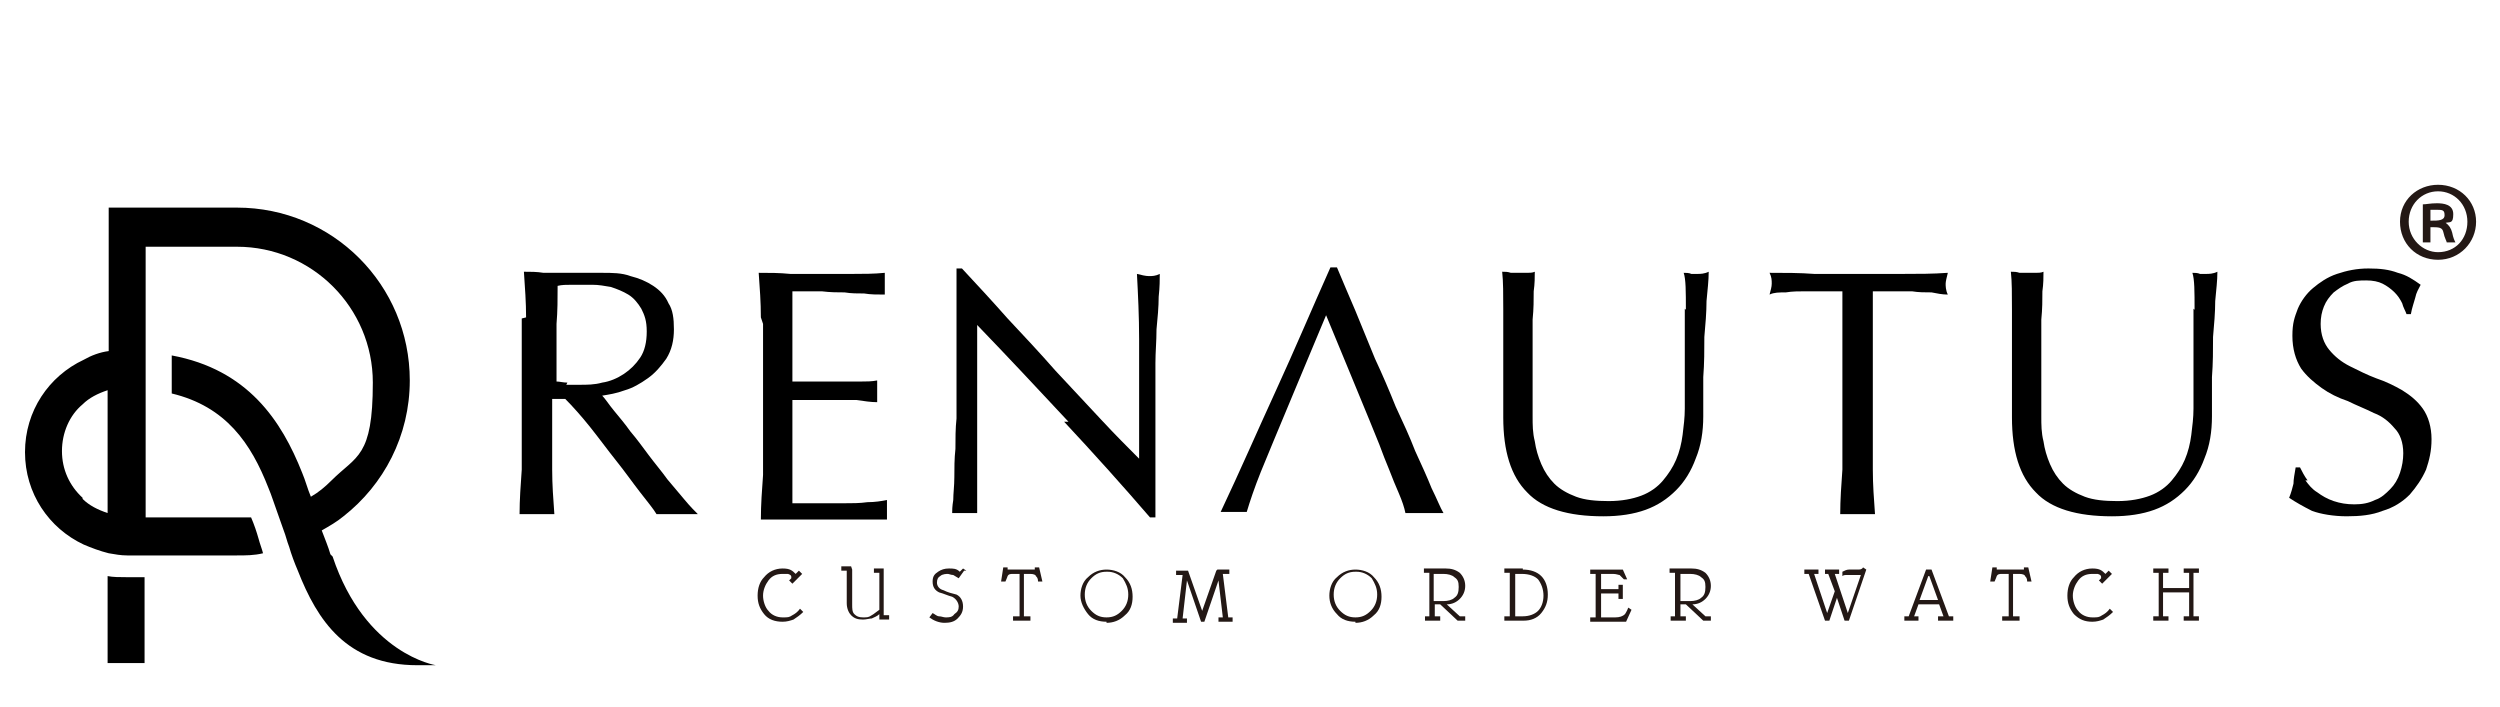 <?xml version="1.0" encoding="UTF-8"?>
<svg id="_レイヤー_1" data-name="レイヤー_1" xmlns="http://www.w3.org/2000/svg" version="1.1" viewBox="0 0 230 65">
  <!-- Generator: Adobe Illustrator 29.2.1, SVG Export Plug-In . SVG Version: 2.1.0 Build 116)  -->
  <defs>
    <style>
      .st0 {
        fill: #231815;
      }
    </style>
  </defs>
  <path d="M48.4,29.2c0-1.4-.1-2.7-.2-4.2.6,0,1.2,0,1.8.1.6,0,1.2,0,1.8,0s1.2,0,1.8,0c.6,0,1.2,0,1.8,0,.9,0,1.8,0,2.6.3.8.2,1.5.5,2.1.9.6.4,1.1.9,1.4,1.6.4.6.5,1.4.5,2.4s-.2,1.9-.7,2.7c-.5.7-1,1.3-1.7,1.8-.7.5-1.4.9-2.1,1.1-.8.3-1.5.4-2.1.5.3.3.6.8,1.1,1.4.5.6,1,1.2,1.5,1.9.6.7,1.1,1.4,1.7,2.2.6.8,1.2,1.5,1.7,2.2.6.7,1.1,1.3,1.6,1.9.5.6.9,1,1.2,1.3-.3,0-.6,0-1,0h-1.9c-.3,0-.6,0-.9,0-.3-.5-.8-1.1-1.5-2-.7-.9-1.4-1.9-2.2-2.9-.8-1-1.6-2.1-2.4-3.1-.8-1-1.6-1.9-2.3-2.6h-1.2v2.3c0,1.4,0,2.8,0,4.2,0,1.4.1,2.7.2,4.1-.5,0-1,0-1.6,0s-1.1,0-1.6,0c0-1.3.1-2.7.2-4.1,0-1.4,0-2.8,0-4.2v-5.5c0-1.4,0-2.8,0-4.2ZM52.1,35.4c.4,0,.7,0,1.2,0,.7,0,1.4,0,2.1-.2.7-.1,1.4-.4,2-.8.6-.4,1.1-.9,1.5-1.5.4-.6.6-1.4.6-2.4s-.2-1.5-.5-2.1c-.3-.5-.7-1-1.2-1.3-.5-.3-1-.5-1.6-.7-.6-.1-1.1-.2-1.7-.2s-1.4,0-1.9,0c-.5,0-.9,0-1.3.1,0,1.2,0,2.3-.1,3.5,0,1.2,0,2.3,0,3.5v1.8c.3,0,.6.1,1,.1Z"/>
  <path d="M70,29.2c0-1.4-.1-2.7-.2-4.1,1,0,1.9,0,2.9.1,1,0,1.9,0,2.9,0s1.9,0,2.9,0c.9,0,1.9,0,2.9-.1,0,.3,0,.6,0,1s0,.6,0,1c-.7,0-1.3,0-1.9-.1-.6,0-1.2,0-1.8-.1-.6,0-1.3,0-2.1-.1-.8,0-1.7,0-2.7,0,0,.7,0,1.3,0,2,0,.6,0,1.3,0,2.1s0,1.7,0,2.4c0,.8,0,1.4,0,1.8.9,0,1.8,0,2.5,0,.7,0,1.4,0,2.1,0,.6,0,1.2,0,1.7,0,.5,0,1,0,1.5-.1,0,.3,0,.7,0,1s0,.6,0,1c-.6,0-1.2-.1-1.9-.2-.7,0-1.5,0-2.2,0-.7,0-1.4,0-2.1,0-.7,0-1.2,0-1.6,0,0,.2,0,.4,0,.6,0,.2,0,.5,0,.9v3.2c0,1.2,0,2.2,0,3,0,.8,0,1.4,0,1.8h2.3c.8,0,1.6,0,2.4,0,.8,0,1.5,0,2.2-.1.7,0,1.3-.1,1.8-.2,0,.1,0,.3,0,.5,0,.2,0,.3,0,.5,0,.3,0,.6,0,.8-1,0-1.9,0-2.9,0h-5.8c-1,0-1.9,0-2.9,0,0-1.4.1-2.7.2-4.1,0-1.4,0-2.8,0-4.2v-5.5c0-1.4,0-2.8,0-4.2Z"/>
  <path d="M98.3,38.8c-2.8-3-5.6-6-8.4-8.9,0,.6,0,1.4,0,2.4,0,1,0,2.4,0,4.1s0,1,0,1.7c0,.7,0,1.4,0,2.1,0,.7,0,1.5,0,2.2,0,.7,0,1.4,0,2.1,0,.6,0,1.2,0,1.7,0,.5,0,.8,0,1-.3,0-.7,0-1.1,0s-.8,0-1.2,0c0-.2,0-.6.1-1.2,0-.6.1-1.3.1-2.1,0-.8,0-1.7.1-2.6,0-.9,0-1.9.1-2.8,0-.9,0-1.9,0-2.8,0-.9,0-1.7,0-2.4,0-2.1,0-3.8,0-5.3,0-1.5,0-2.6,0-3.3h.5c1.3,1.4,2.7,2.9,4.2,4.6,1.5,1.6,3,3.2,4.4,4.8,1.5,1.6,2.9,3.1,4.2,4.5,1.3,1.4,2.5,2.6,3.5,3.6v-4.4c0-2.2,0-4.4,0-6.6,0-2.1-.1-4.1-.2-6,.4.1.8.2,1.1.2s.6,0,1-.2c0,.5,0,1.2-.1,2.1,0,.9-.1,2-.2,3,0,1.1-.1,2.1-.1,3.1,0,1,0,1.9,0,2.5v1.9c0,.7,0,1.5,0,2.3,0,.8,0,1.6,0,2.4,0,.8,0,1.6,0,2.2,0,.7,0,1.3,0,1.8v1.1h-.5c-2.5-2.9-5.1-5.8-7.9-8.8Z"/>
  <path d="M155.1,28.5c0-1.7,0-2.8-.2-3.4.2,0,.5,0,.7.1.2,0,.4,0,.6,0s.6,0,1-.2c0,.8-.1,1.6-.2,2.7,0,1-.1,2.2-.2,3.3,0,1.2,0,2.4-.1,3.7,0,1.3,0,2.5,0,3.6,0,1.4-.2,2.7-.7,3.9-.4,1.1-1,2.1-1.8,2.9-.8.8-1.7,1.4-2.8,1.8-1.1.4-2.4.6-3.9.6-3.2,0-5.6-.7-7-2.2-1.5-1.5-2.2-3.8-2.2-6.9s0-1.9,0-2.7c0-.8,0-1.6,0-2.4,0-1.8,0-3.4,0-4.8,0-1.4,0-2.6-.1-3.5.3,0,.5,0,.8.1.3,0,.6,0,.8,0s.5,0,.7,0c.2,0,.5,0,.7-.1,0,.5,0,1.1-.1,1.8,0,.8,0,1.6-.1,2.6,0,1,0,2,0,3.1,0,1.1,0,2.3,0,3.5s0,1.5,0,2.3c0,.8,0,1.5.2,2.3.1.7.3,1.4.6,2.1.3.7.7,1.3,1.2,1.8.5.5,1.2.9,2,1.2.8.3,1.8.4,3,.4s2.2-.2,3-.5c.8-.3,1.5-.8,2-1.4.5-.6.9-1.2,1.2-1.9.3-.7.5-1.5.6-2.3.1-.8.2-1.6.2-2.4,0-.8,0-1.5,0-2.2,0-3,0-5.4,0-7Z"/>
  <path d="M169.7,26.8c-.6,0-1.1,0-1.8,0-.6,0-1.2,0-1.8,0-.6,0-1.2,0-1.8.1-.6,0-1.1,0-1.5.2.1-.4.2-.7.2-1s0-.6-.2-1c1.4,0,2.8,0,4.1.1,1.3,0,2.7,0,4.1,0s2.8,0,4.1,0c1.4,0,2.7,0,4.1-.1-.1.4-.2.8-.2,1s0,.6.2,1c-.5,0-1-.1-1.5-.2-.6,0-1.2,0-1.8-.1-.6,0-1.2,0-1.8,0-.6,0-1.2,0-1.8,0,0,2.2,0,4.4,0,6.7v5.5c0,1.4,0,2.8,0,4.2,0,1.4.1,2.7.2,4.1-.5,0-1,0-1.6,0s-1.1,0-1.6,0c0-1.3.1-2.7.2-4.1,0-1.4,0-2.8,0-4.2v-5.5c0-2.2,0-4.4,0-6.7Z"/>
  <path d="M201.9,28.5c0-1.7,0-2.8-.2-3.4.2,0,.5,0,.7.1.2,0,.4,0,.6,0s.6,0,1-.2c0,.8-.1,1.6-.2,2.7,0,1-.1,2.2-.2,3.3,0,1.2,0,2.4-.1,3.7,0,1.3,0,2.5,0,3.6,0,1.4-.2,2.7-.7,3.9-.4,1.1-1,2.1-1.8,2.9-.8.8-1.7,1.4-2.8,1.8-1.1.4-2.4.6-3.9.6-3.2,0-5.6-.7-7-2.2-1.5-1.5-2.2-3.8-2.2-6.9s0-1.9,0-2.7c0-.8,0-1.6,0-2.4,0-1.8,0-3.4,0-4.8,0-1.4,0-2.6-.1-3.5.3,0,.5,0,.8.1.3,0,.6,0,.8,0s.5,0,.7,0c.2,0,.5,0,.7-.1,0,.5,0,1.1-.1,1.8,0,.8,0,1.6-.1,2.6,0,1,0,2,0,3.1,0,1.1,0,2.3,0,3.5s0,1.5,0,2.3c0,.8,0,1.5.2,2.3.1.7.3,1.4.6,2.1.3.7.7,1.3,1.2,1.8.5.5,1.2.9,2,1.2.8.3,1.8.4,3,.4s2.2-.2,3-.5c.8-.3,1.5-.8,2-1.4.5-.6.9-1.2,1.2-1.9.3-.7.5-1.5.6-2.3.1-.8.2-1.6.2-2.4,0-.8,0-1.5,0-2.2,0-3,0-5.4,0-7Z"/>
  <path d="M212.1,44.2c.3.4.6.8,1.1,1.1.4.3.9.6,1.5.8.6.2,1.2.3,1.9.3s1.3-.1,1.9-.4c.6-.2,1-.6,1.4-1,.4-.4.7-.9.9-1.5.2-.6.3-1.2.3-1.8,0-1-.3-1.8-.8-2.3-.5-.6-1.1-1.1-1.9-1.4-.8-.4-1.6-.7-2.4-1.1-.9-.3-1.7-.7-2.4-1.2-.7-.5-1.4-1.1-1.9-1.8-.5-.8-.8-1.8-.8-3s.2-1.7.5-2.5c.3-.7.8-1.4,1.4-1.9.6-.5,1.3-1,2.2-1.3.9-.3,1.8-.5,2.9-.5s1.9.1,2.7.4c.8.2,1.4.6,2.1,1.1-.2.4-.4.7-.5,1.2-.1.4-.3.9-.4,1.5h-.4c-.1-.3-.3-.6-.4-1-.2-.4-.4-.7-.7-1-.3-.3-.7-.6-1.1-.8-.4-.2-.9-.3-1.5-.3s-1.2,0-1.7.3c-.5.2-.9.5-1.3.8-.4.4-.7.8-.9,1.3-.2.5-.3,1-.3,1.6,0,1,.3,1.8.8,2.4.5.6,1.1,1.1,1.9,1.5.8.4,1.6.8,2.4,1.1.9.3,1.7.7,2.4,1.1.8.5,1.4,1,1.9,1.7.5.7.8,1.7.8,2.8s-.2,1.9-.5,2.8c-.4.9-.9,1.6-1.5,2.3-.7.7-1.5,1.2-2.5,1.5-1,.4-2.1.5-3.3.5s-2.4-.2-3.2-.5c-.8-.4-1.5-.8-2.1-1.2.2-.5.3-.9.4-1.3,0-.4.1-.9.2-1.5h.4c.2.4.4.8.7,1.2Z"/>
  <path d="M131.7,44.9c-.4-1-.9-2.1-1.5-3.4-.5-1.3-1.1-2.6-1.8-4.1-.6-1.5-1.2-2.9-1.9-4.4-.6-1.5-1.2-2.9-1.8-4.4-.6-1.4-1.2-2.8-1.7-4h-.6c-1.7,3.8-3.3,7.6-5,11.3-1.7,3.7-3.3,7.4-5.1,11.2.4,0,.8,0,1.2,0s.8,0,1.2,0c.3-1,.7-2.2,1.3-3.7.6-1.5,6-14.4,6-14.4,0,0,4.6,11.1,4.9,11.9.3.8.6,1.6.9,2.3.3.8.6,1.5.9,2.2.3.7.5,1.3.6,1.8.3,0,.6,0,.9,0h1.7c.3,0,.6,0,.9,0-.3-.5-.6-1.3-1.1-2.3Z"/>
  <g>
    <path d="M9.9,53h0v8h3.4v-7.9h-1.7c-.6,0-1.2,0-1.7-.1Z"/>
    <path d="M30.4,51c-.2-.7-.5-1.4-.8-2.2.7-.4,1.4-.8,2-1.3,3.7-2.9,6.1-7.4,6.1-12.5,0-8.8-7.1-15.9-15.9-15.9h-11.8v13.2c-.8.1-1.6.4-2.3.8-3.2,1.5-5.4,4.7-5.4,8.5s2.2,7,5.4,8.5c.7.3,1.5.6,2.3.8.6.1,1.1.2,1.7.2h10.1c.8,0,1.6,0,2.4-.2-.1-.4-.3-.9-.4-1.3-.2-.7-.4-1.3-.7-2-.4,0-.9,0-1.3,0h-8.4v-24.9h8.4c6.9,0,12.5,5.6,12.5,12.5s-1.5,6.7-3.8,9c-.6.6-1.2,1.1-1.9,1.5-.3-.7-.5-1.5-.8-2.2-1.9-4.8-5-9.5-12-10.8v3.5c5,1.2,7.3,4.6,8.9,8.7.3.7.5,1.4.8,2.2.2.6.4,1.1.6,1.7.2.5.3,1,.5,1.5.2.7.5,1.5.8,2.2,1.8,4.6,4.5,8.7,11,8.7h1.7s-6.5-1-9.5-10ZM7.6,45.8c-1.2-1.1-1.9-2.6-1.9-4.3s.7-3.3,1.9-4.3c.6-.6,1.4-1,2.3-1.3v11.3c-.9-.3-1.7-.7-2.3-1.3Z"/>
  </g>
  <g>
    <path class="st0" d="M73.9,52.7l-1,1-.3-.3c0,0,.2-.2.2-.2,0,0,0,0,0-.1,0-.1,0-.2-.3-.3-.1,0-.3,0-.5,0-.6,0-1,.2-1.3.6-.3.4-.5.9-.5,1.4s.2,1.1.5,1.4c.3.4.8.6,1.3.6s.6,0,.9-.2c.2-.1.5-.3.7-.6l.3.3c-.3.3-.6.5-.9.7-.3.1-.6.2-1,.2-.7,0-1.3-.2-1.7-.7-.4-.5-.6-1-.6-1.7s.2-1.3.6-1.7c.4-.5,1-.8,1.7-.8s.9.2,1.2.5l.3-.3.3.3Z"/>
    <path class="st0" d="M78.4,52.4v3.2c0,.4,0,.7.2.9.2.2.4.3.8.3s.5,0,.8-.2c.2-.1.4-.3.7-.5v-3.4h-.5v-.4h.9v4.3h.5v.4h-.9v-.5c-.2.2-.5.3-.7.4-.2,0-.5.1-.8.1-.5,0-.8-.1-1.1-.4-.2-.2-.4-.6-.4-1.1v-3h-.5v-.4h.9Z"/>
    <path class="st0" d="M88.7,52.5l-.5.7c-.2-.1-.3-.2-.5-.3-.2,0-.4-.1-.5-.1s-.5,0-.7.2c-.2.1-.3.3-.3.6s.2.6.6.7c.4.2.8.3,1.2.4.4.2.6.6.6,1.1s-.2.8-.5,1.1c-.3.3-.7.4-1.2.4s-1-.2-1.4-.5l.3-.4c.2.1.4.3.6.3.2,0,.4.1.6.1.3,0,.6,0,.8-.3.3-.2.4-.4.4-.7s-.2-.7-.6-.9c-.4-.1-.8-.3-1.2-.4-.4-.2-.6-.5-.6-1s.2-.7.5-.9c.3-.2.6-.3,1-.3s.7,0,1,.3l.3-.3.3.2Z"/>
    <path class="st0" d="M95.2,52.2h.4l.3,1.3h-.4c0-.3-.1-.4-.2-.5,0-.1-.2-.2-.5-.2h-.6v3.9h.6v.4h-1.6v-.4h.6v-3.9h-.6c-.2,0-.4,0-.5.2,0,0-.1.3-.2.5h-.4l.2-1.3h.4v.2s2.5,0,2.5,0v-.2Z"/>
    <path class="st0" d="M101.8,57.2c-.7,0-1.3-.2-1.7-.7s-.7-1.1-.7-1.7.2-1.3.7-1.7c.5-.5,1.1-.7,1.7-.7s1.3.2,1.7.7c.5.5.7,1.1.7,1.8s-.2,1.3-.7,1.7c-.5.5-1.1.7-1.7.7ZM101.8,52.6c-.6,0-1,.2-1.4.6-.4.4-.6.9-.6,1.5s.2,1.1.6,1.5c.4.4.8.6,1.4.6s1-.2,1.4-.6c.4-.4.6-.9.6-1.5s-.2-1-.5-1.5c-.4-.4-.9-.6-1.4-.6Z"/>
    <path class="st0" d="M112,52.4h1.1v.4h-.6l.5,4h.4v.4h-1.3v-.4h.4s-.4-3.4-.4-3.4l-1.3,3.8h-.3l-1.3-3.8-.4,3.5h.4v.4h-1.3v-.4h.4l.5-4h-.6v-.4h1.1l1.3,3.7,1.3-3.7Z"/>
    <path class="st0" d="M124.7,57.2c-.7,0-1.3-.2-1.7-.7-.5-.5-.7-1.1-.7-1.7s.2-1.3.7-1.7c.5-.5,1.1-.7,1.7-.7s1.3.2,1.7.7c.5.5.7,1.1.7,1.8s-.2,1.3-.7,1.7c-.5.5-1.1.7-1.7.7ZM124.7,52.6c-.6,0-1,.2-1.4.6-.4.4-.6.9-.6,1.5s.2,1.1.6,1.5c.4.4.8.6,1.4.6s1-.2,1.4-.6c.4-.4.6-.9.6-1.5s-.2-1-.5-1.5c-.4-.4-.9-.6-1.4-.6Z"/>
    <path class="st0" d="M131,56.7h.5v-4h-.5v-.4h2c.5,0,.9.1,1.3.4.3.3.5.7.5,1.2s-.2.9-.5,1.2c-.3.3-.7.5-1.2.5l1.2,1.1h.5s0,.4,0,.4h-.7l-1.6-1.5h-.5v1.1h.5v.4h-1.4v-.4ZM132.8,55.3c.4,0,.8-.1,1-.3.3-.2.4-.5.4-1s-.1-.7-.4-.9c-.2-.2-.6-.3-1-.3h-.9v2.5h.9Z"/>
    <path class="st0" d="M140.1,52.4c.7,0,1.3.2,1.7.6.4.4.6,1,.6,1.7s-.2,1.2-.6,1.7c-.4.5-1,.7-1.6.7h-1.8v-.4h.5v-4h-.5v-.4h1.7ZM139.4,56.7h.7c.6,0,1.1-.2,1.4-.5.3-.3.5-.8.5-1.4s-.2-1.1-.5-1.5c-.3-.3-.8-.5-1.5-.5h-.6v4Z"/>
    <path class="st0" d="M149.3,52.4l.4.9h-.3c-.1-.1-.3-.3-.4-.4-.1,0-.3-.1-.6-.1h-1.1v1.4h1.6v-.4h.4v1.3h-.4v-.5h-1.6v2.2h1.3c.4,0,.7-.1.9-.3,0,0,.2-.3.3-.6l.3.2-.5,1.1h-3.3v-.4h.5v-4h-.5v-.4h3Z"/>
    <path class="st0" d="M153.6,56.7h.5v-4h-.5v-.4h2c.5,0,.9.1,1.3.4.3.3.5.7.5,1.2s-.2.9-.5,1.2c-.3.3-.7.5-1.2.5l1.2,1.1h.5s0,.4,0,.4h-.7l-1.6-1.5h-.5v1.1h.5v.4h-1.4v-.4ZM155.5,55.3c.4,0,.8-.1,1-.3.3-.2.4-.5.4-1s-.1-.7-.4-.9c-.2-.2-.6-.3-1-.3h-.9v2.5h.9Z"/>
    <path class="st0" d="M168.3,52.8h-.4v-.4h1.3v.4h-.4s1.2,3.6,1.2,3.6l1.2-3.5c-.1,0-.2,0-.3,0s-.2,0-.4,0c-.2,0-.3,0-.4,0s-.2,0-.3,0c0,0-.2,0-.3.1v-.4c.2-.1.4-.2.6-.2s.2,0,.4,0c.2,0,.3,0,.4,0,.2,0,.4,0,.5-.2l.3.2-1.6,4.7h-.4l-.7-2.1-.7,2.1h-.4l-1.5-4.3h-.4v-.4h1.3v.4h-.4s1.2,3.6,1.2,3.6l.7-2-.6-1.6Z"/>
    <path class="st0" d="M176.5,55.6l-.4,1.1h.4s0,.4,0,.4h-1.3v-.4h.4l1.6-4.3h.5l1.6,4.3h.4v.4h-1.4v-.4h.5s-.4-1.1-.4-1.1h-1.9ZM177.4,53l-.8,2.2h1.7l-.8-2.2Z"/>
    <path class="st0" d="M186.2,52.2h.4l.3,1.3h-.4c0-.3-.1-.4-.2-.5,0-.1-.2-.2-.5-.2h-.6v3.9h.6v.4h-1.6v-.4h.6v-3.9h-.6c-.2,0-.4,0-.5.2,0,0-.1.3-.2.5h-.4l.2-1.3h.4v.2s2.5,0,2.5,0v-.2Z"/>
    <path class="st0" d="M194.4,52.7l-1,1-.3-.3c0,0,.2-.2.2-.2,0,0,0,0,0-.1,0-.1,0-.2-.3-.3-.1,0-.3,0-.5,0-.6,0-1,.2-1.3.6-.3.4-.5.9-.5,1.4s.2,1.1.5,1.4c.3.4.8.6,1.3.6s.6,0,.9-.2c.2-.1.5-.3.7-.6l.3.3c-.3.3-.6.5-.9.7-.3.1-.6.2-1,.2-.7,0-1.2-.2-1.7-.7-.4-.5-.6-1-.6-1.7s.2-1.3.6-1.7c.4-.5,1-.8,1.7-.8s.9.2,1.2.5l.3-.3.3.3Z"/>
    <path class="st0" d="M198.1,56.7h.5v-4h-.5v-.4h1.4v.4h-.5v1.4h2.4v-1.4h-.5v-.4h1.4v.4h-.5v4h.5v.4h-1.4v-.4h.5v-2.2h-2.4v2.2h.5v.4h-1.4v-.4Z"/>
  </g>
  <path class="st0" d="M224.3,17c2,0,3.5,1.5,3.5,3.4s-1.5,3.5-3.5,3.5-3.5-1.5-3.5-3.5,1.6-3.4,3.5-3.4ZM224.3,23.2c1.6,0,2.7-1.2,2.7-2.8s-1.2-2.8-2.7-2.8-2.7,1.2-2.7,2.8,1.3,2.8,2.7,2.8ZM222.9,22.3v-3.5c.3,0,.7-.1,1.3-.1s1.5.1,1.5,1-.3.7-.7.8h0c.3.2.5.5.6.9.1.5.2.7.3.9h-.8c0-.1-.2-.4-.3-.9-.1-.5-.4-.5-1.2-.5v1.4h-.8ZM223.7,20.3c.6,0,1.2,0,1.2-.5s-.2-.5-.8-.5-.4,0-.5,0v1Z"/>
</svg>